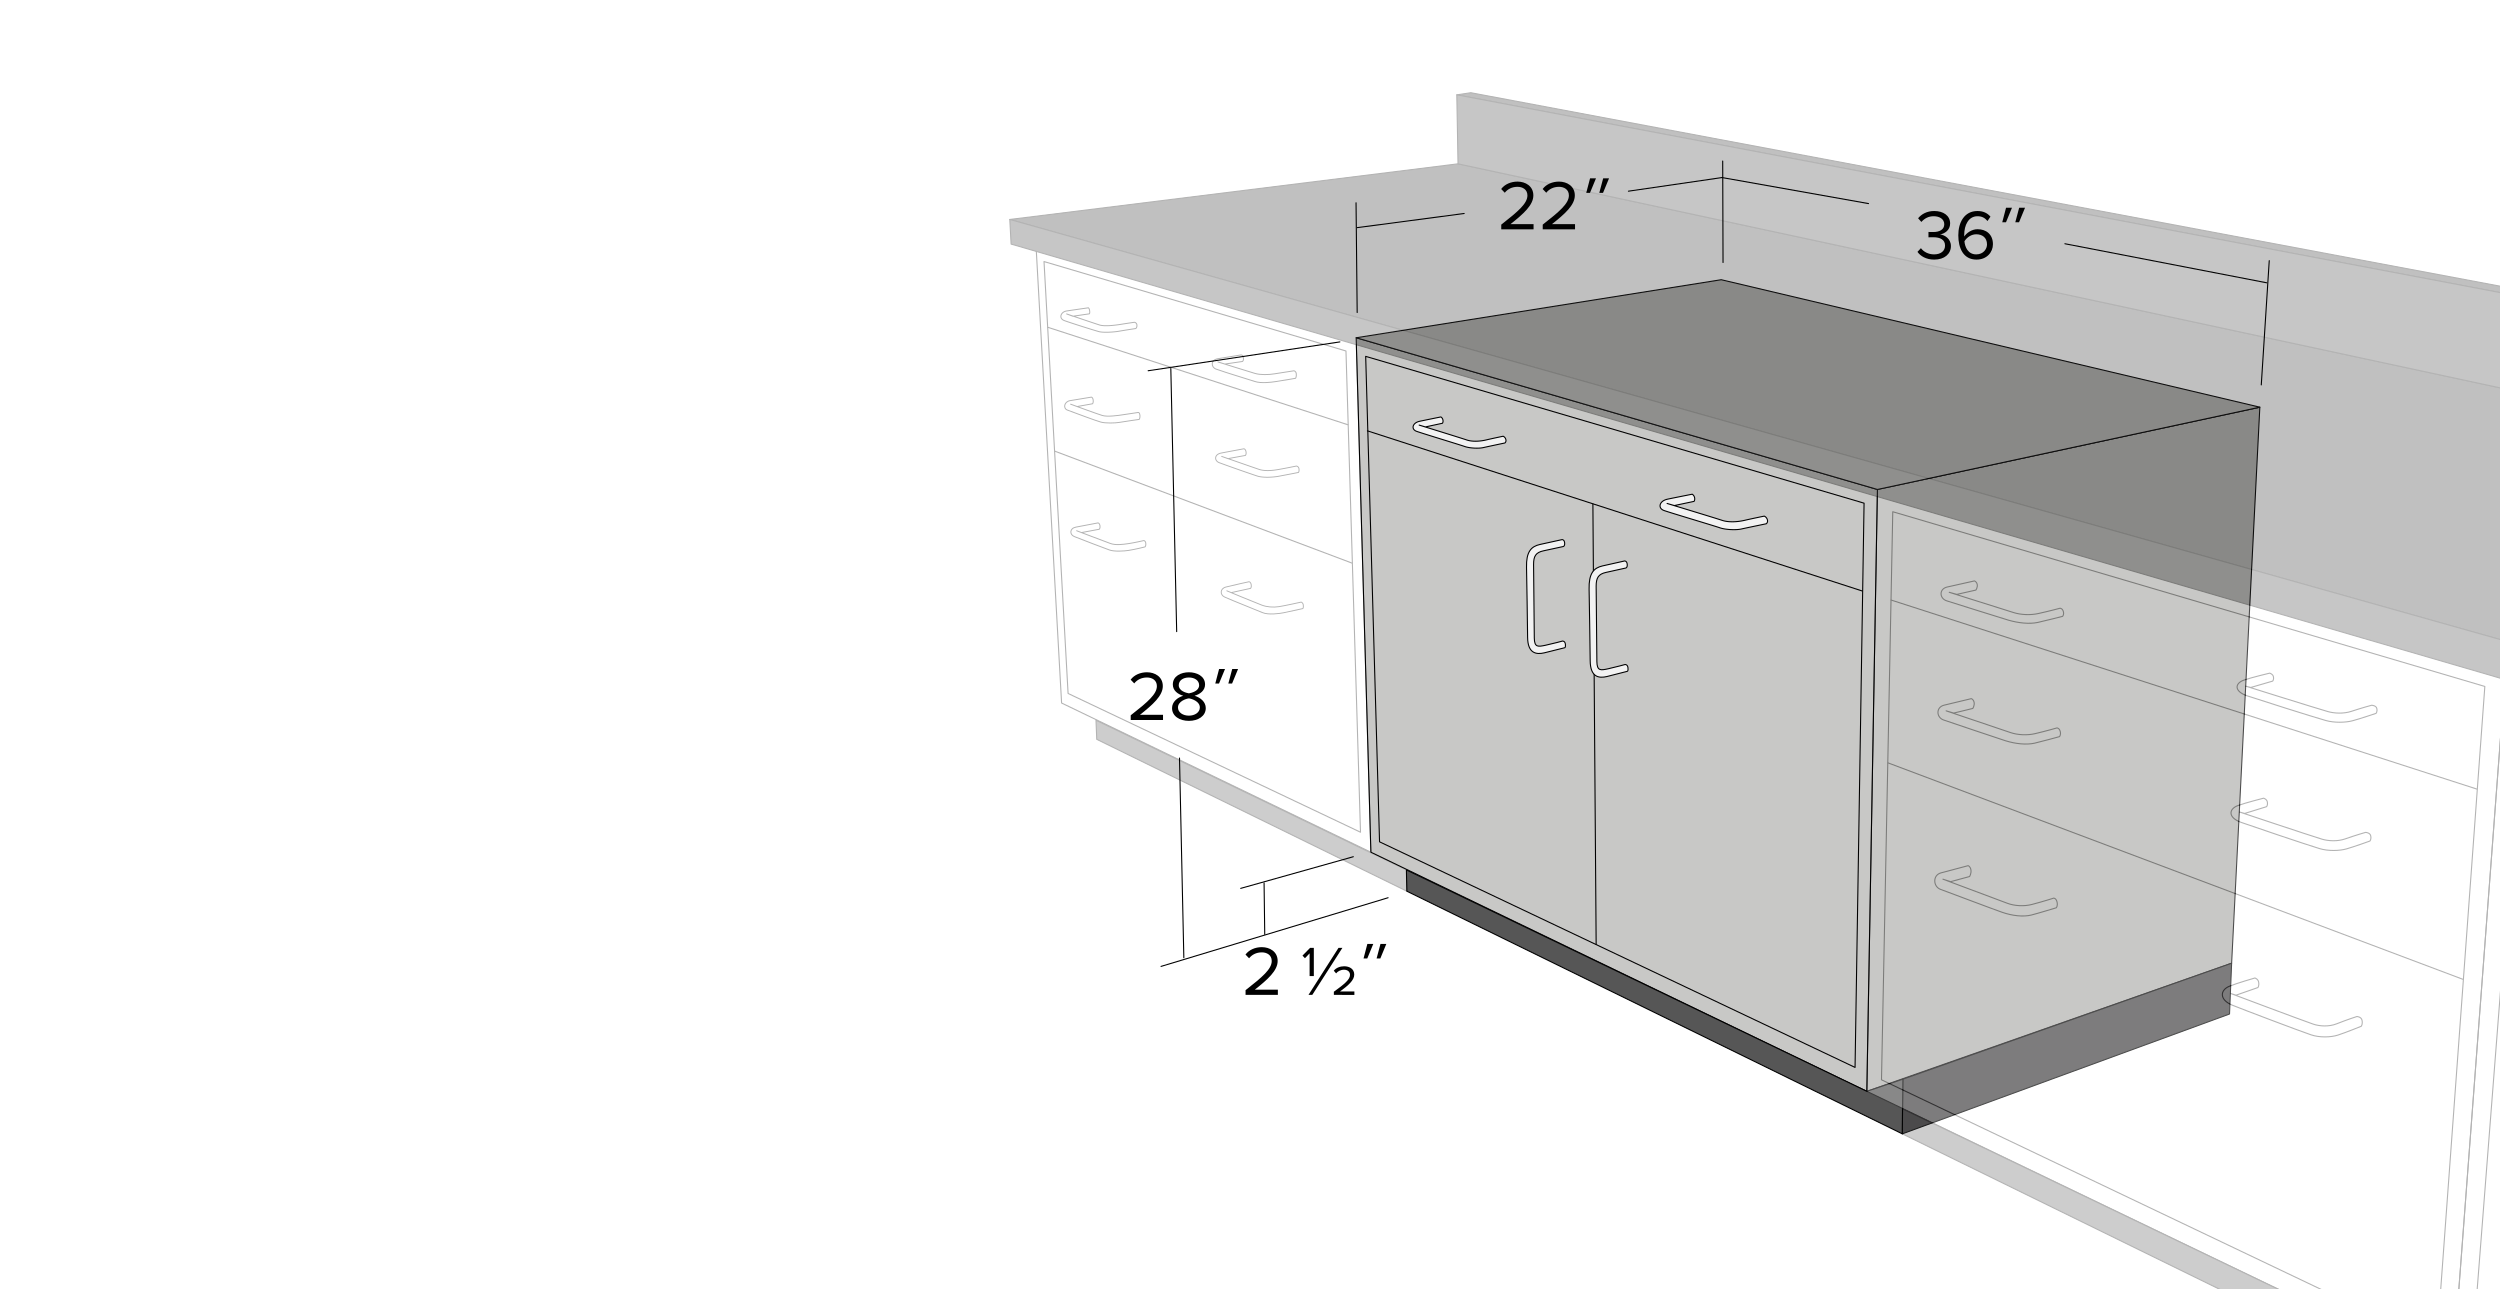 <svg id="Layer_1" data-name="Layer 1" xmlns="http://www.w3.org/2000/svg" xmlns:xlink="http://www.w3.org/1999/xlink" viewBox="0 0 4608 2376"><defs><style>.cls-1,.cls-13,.cls-14,.cls-15,.cls-16,.cls-17,.cls-18,.cls-7{fill:none;}.cls-2{clip-path:url(#clip-path);}.cls-10,.cls-3{fill:#fff;}.cls-4{fill:#b1b0ae;}.cls-10,.cls-11,.cls-12,.cls-13,.cls-14,.cls-15,.cls-16,.cls-17,.cls-18,.cls-4,.cls-5,.cls-6,.cls-7,.cls-8{stroke:#000;stroke-linecap:round;stroke-linejoin:round;}.cls-10,.cls-11,.cls-12,.cls-4,.cls-5,.cls-6,.cls-7,.cls-8{stroke-width:2px;}.cls-5{fill:#464546;}.cls-6{fill:#565656;}.cls-8{fill:#ededed;}.cls-9{opacity:0.3;}.cls-11{fill:#2b2b2a;}.cls-12{fill:#404040;}.cls-13{stroke-width:1.789px;}.cls-14{stroke-width:1.795px;}.cls-15{stroke-width:1.722px;}.cls-16{stroke-width:1.732px;}.cls-17{stroke-width:1.824px;}.cls-18{stroke-width:1.806px;}</style><clipPath id="clip-path"><rect class="cls-1" x="-54.309" y="-15.181" width="4679.064" height="2406.361"/></clipPath></defs><title>Teclab Desk-high Wetlab 3600 Series Cabinet Dimensions</title><g class="cls-2"><rect class="cls-3" x="-103.95" y="-752.737" width="6400" height="4000"/><polygon class="cls-4" points="3460.432 902.191 4165.329 750.523 4113.328 1775.368 3440.932 2011.537 3460.432 902.191"/><polygon class="cls-4" points="3460.432 902.191 3440.932 2011.537 2526.836 1570.81 2499.697 622.534 3460.432 902.191"/><polygon class="cls-4" points="2517.258 656.857 2542.8 1551.653 3419.265 1967.481 3435.876 927.469 2517.258 656.857"/><polygon class="cls-4" points="2499.697 622.534 3172.59 515.574 4165.329 750.523 3460.432 902.191 2499.697 622.534"/><polygon class="cls-5" points="3507.377 1989.148 3506.311 2089.89 4109.447 1869.014 4113.328 1775.368 3507.377 1989.148"/><polygon class="cls-6" points="2592.289 1603.536 2593.088 1642.649 3506.311 2089.89 3507.377 1989.148 3440.932 2011.537 2592.289 1603.536"/><line class="cls-7" x1="2520.45" y1="794.149" x2="3432.265" y2="1089.249"/><line class="cls-7" x1="2942.05" y1="1740.597" x2="2936.05" y2="928.93"/><path class="cls-8" d="M3119.081,910.935s-37.256,7.359-45.736,9.226c-15.023,3.307-18.215,16.645-6.009,20.888,14.522,5.048,89.135,27.154,102.989,31.854,10.759,3.65,29.823,4.269,38.892,2.263,11.017-2.437,46.403-9.748,46.403-9.748s3.505-2.437,2.003-7.485a10.335,10.335,0,0,0-5.675-6.615s-21.533,4.352-36.555,7.833c-13.081,3.031-29.218,3.93-41.062,0-14.689-4.874-101.487-31.158-101.487-31.158l13.354,3.829,36.221-7.659s2.17-2.611,1.002-7.137A9.464,9.464,0,0,0,3119.081,910.935Z"/><path class="cls-8" d="M2655.82,768.515s-32.198,6.481-39.527,8.125c-12.983,2.913-15.742,14.66-5.193,18.397,12.55,4.446,77.034,23.916,89.007,28.055,9.298,3.214,25.774,3.76,33.612,1.993,9.521-2.146,40.104-8.585,40.104-8.585s3.029-2.146,1.731-6.592a9.028,9.028,0,0,0-4.905-5.826s-18.609,3.833-31.593,6.899c-11.305,2.67-25.251,3.461-35.488,0-12.695-4.293-87.709-27.442-87.709-27.442l11.541,3.373,31.304-6.745s1.875-2.3.866-6.286A8.307,8.307,0,0,0,2655.82,768.515Z"/><path class="cls-8" d="M2879.383,994.597s-24.667,5.333-41,9-25.333,13.667-24.667,42c.557,23.66,1.685,101.66,2,129.333.333,29.333,15.667,32,31,28.333s37.333-9.333,37.333-9.333,2,0,1.333-6.333-5.333-6-5.333-6-17,4.667-31,7.667-20.667,4.333-21-13-1.333-121-1.333-136,4-22,18.333-25,35.333-7.667,35.333-7.667,4,.333,3.667-6.333S2879.383,994.597,2879.383,994.597Z"/><path class="cls-8" d="M2994.716,1033.93s-24.667,5.445-41,9.188-25.333,13.952-24.667,42.877c.557,24.154,1.686,103.782,2,132.033.333,29.946,15.667,32.668,31,28.925s37.333-9.528,37.333-9.528,2,0,1.333-6.465-5.333-6.125-5.333-6.125-17,4.764-31,7.827-20.667,4.424-21-13.271-1.333-123.525-1.333-138.839,4-22.459,18.333-25.522,35.333-7.827,35.333-7.827,4,.34,3.667-6.465S2994.716,1033.93,2994.716,1033.93Z"/><g class="cls-9"><rect class="cls-3" x="-103.95" y="-752.737" width="6400" height="4000"/><polygon class="cls-4" points="3460.352 902.172 4165.249 750.504 4113.248 1775.348 3440.852 2011.518 3460.352 902.172"/><polygon class="cls-10" points="3460.352 902.172 3440.852 2011.518 2526.756 1570.791 2499.617 622.515 3460.352 902.172"/><polygon class="cls-10" points="2517.177 656.838 2542.72 1551.634 3419.185 1967.462 3435.796 927.45 2517.177 656.838"/><polygon class="cls-4" points="2499.617 622.515 3172.509 515.554 4165.249 750.504 3460.352 902.172 2499.617 622.515"/><polygon class="cls-5" points="3507.297 1989.129 3506.231 2089.871 4109.367 1868.995 4113.248 1775.348 3507.297 1989.129"/><polygon class="cls-6" points="2592.209 1603.517 2593.007 1642.63 3506.231 2089.871 3507.297 1989.129 3440.852 2011.518 2592.209 1603.517"/><line class="cls-7" x1="2520.37" y1="794.13" x2="3432.185" y2="1089.23"/><line class="cls-7" x1="2941.969" y1="1740.578" x2="2935.969" y2="928.911"/><path class="cls-10" d="M3119.001,910.916s-37.256,7.359-45.736,9.226c-15.023,3.307-18.215,16.645-6.009,20.888,14.522,5.048,89.135,27.154,102.989,31.854,10.759,3.65,29.823,4.269,38.892,2.263,11.017-2.437,46.403-9.748,46.403-9.748s3.505-2.437,2.003-7.485a10.335,10.335,0,0,0-5.675-6.614s-21.532,4.352-36.555,7.833c-13.081,3.031-29.218,3.93-41.062,0-14.689-4.874-101.487-31.158-101.487-31.158l13.354,3.83,36.221-7.659s2.17-2.611,1.002-7.137A9.464,9.464,0,0,0,3119.001,910.916Z"/><path class="cls-10" d="M2655.74,768.496s-32.198,6.481-39.527,8.125c-12.983,2.913-15.742,14.66-5.193,18.397,12.55,4.446,77.034,23.916,89.007,28.055,9.298,3.214,25.774,3.76,33.612,1.993,9.521-2.146,40.104-8.585,40.104-8.585s3.03-2.146,1.731-6.592a9.028,9.028,0,0,0-4.905-5.826s-18.609,3.833-31.593,6.899c-11.305,2.67-25.251,3.461-35.488,0-12.695-4.293-87.709-27.442-87.709-27.442l11.541,3.373,31.304-6.745s1.875-2.3.866-6.285A8.307,8.307,0,0,0,2655.74,768.496Z"/><path class="cls-10" d="M2879.303,994.578s-24.667,5.333-41,9-25.333,13.667-24.667,42c.557,23.66,1.685,101.66,2,129.333.333,29.333,15.667,32,31,28.333s37.333-9.333,37.333-9.333,2,0,1.333-6.333-5.333-6-5.333-6-17,4.667-31,7.667-20.667,4.333-21-13-1.333-121-1.333-136,4-22,18.333-25,35.333-7.667,35.333-7.667,4,.333,3.667-6.333S2879.303,994.578,2879.303,994.578Z"/><path class="cls-10" d="M2994.636,1033.911s-24.667,5.445-41,9.188-25.333,13.952-24.667,42.877c.557,24.154,1.685,103.782,2,132.033.333,29.946,15.667,32.668,31,28.925s37.333-9.528,37.333-9.528,2,0,1.333-6.466-5.333-6.125-5.333-6.125-17,4.764-31,7.827-20.667,4.424-21-13.271-1.333-123.525-1.333-138.839,4-22.459,18.333-25.522,35.333-7.827,35.333-7.827,4,.34,3.667-6.466S2994.636,1033.911,2994.636,1033.911Z"/><polygon class="cls-7" points="2499.617 622.515 1909.524 451.804 1956.727 1295.822 2526.756 1570.791 2499.617 622.515"/><polygon class="cls-7" points="2480.892 646.957 2507.664 1533.951 1968.704 1278.209 1924.319 482.098 2480.892 646.957"/><line class="cls-7" x1="1931.364" y1="603.276" x2="2484.415" y2="782.93"/><line class="cls-7" x1="2492.164" y1="1037.967" x2="1944.045" y2="831.542"/><polygon class="cls-6" points="2592.209 1603.517 2593.007 1642.63 2021.543 1362.752 2020.134 1327.526 2592.209 1603.517"/><polygon class="cls-10" points="3440.932 2011.537 4520.47 2530.645 4618.05 1239.263 3460.432 902.191 3440.932 2011.537"/><polygon class="cls-7" points="3467.968 1990.292 3488.751 943.234 4580.05 1265.263 4491.275 2478.194 3467.968 1990.292"/><line class="cls-7" x1="4539.537" y1="1805.043" x2="3480.13" y2="1406.185"/><line class="cls-7" x1="3485.782" y1="1106.033" x2="4565.285" y2="1454.404"/><line class="cls-7" x1="4608.766" y1="1832.074" x2="6118.05" y2="2399.263"/><polygon class="cls-6" points="3506.231 2089.871 3506.565 2043.734 4584.303 2561.325 4581.829 2616.746 3506.231 2089.871"/><polygon class="cls-11" points="1861.255 404.523 2687.446 301.962 6296.05 1077.764 6296.05 1654.513 1861.255 404.523"/><polygon class="cls-11" points="2685.196 174.839 2711.071 170.901 6296.05 844.764 6296.05 859.264 2685.196 174.839"/><polygon class="cls-12" points="2685.196 174.839 2687.446 301.962 6296.05 1077.764 6296.05 859.264 2685.196 174.839"/><path class="cls-13" d="M2011.676,731.965s-27.576,4.743-39.094,6.474c-11.163,1.678-13.636,14.321-5.031,17.468,15.174,5.55,51.368,19.293,61.694,22.126,8.642,2.37,26.17,1.832,33.363.598,12.692-2.178,37.07-5.532,37.07-5.532s2-2.259,1.456-7.749c-.53-5.351-3.045-5.11-3.045-5.11s-16.278,2.326-27.008,4.037c-10.411,1.66-30.021,4.402-39.453,1.495-10.599-3.266-58.252-20.784-58.252-20.784l12.048,4.336,28.37-5.098s1.853-1.875,1.153-7.128C2014.34,732.548,2011.676,731.965,2011.676,731.965Z"/><path class="cls-14" d="M2023.92,963.8s-24.898,4.829-40.679,7.755c-11.901,2.206-12.158,13.723-3.128,17.407,16.492,6.729,52.178,20.04,64.689,24.721,8.975,3.358,27.392,2.085,35.117.878,13.63-2.13,30.444-6.509,30.444-6.509s2.258-1.518,1.564-6.875c-.569-4.388-3.554-4.827-3.554-4.827s-16.789,3.958-28.311,5.631c-11.181,1.624-23.643,3.276-33.553-.293-11.374-4.096-61.988-23.404-61.988-23.404l8.815,3.364,32.717-6.101s2.174-1.633,1.422-6.773C2026.822,964.323,2023.92,963.8,2023.92,963.8Z"/><path class="cls-15" d="M2302.188,1072.254s-26.586,5.742-42.442,9.734c-11.378,2.864-11.217,14.548-2.558,18.445,16.76,7.542,57.044,23.209,69.564,28.631,11.125,4.818,32.229,1.821,39.641.275,20.46-4.267,34.91-7.571,34.91-7.571s1.566-1.192.895-6.607c-.55-4.436-3.836-5.368-3.836-5.368s-29.914,6.705-41.048,8.397c-10.803,1.642-22.138.717-31.713-2.891-10.99-4.141-64.321-26.291-64.321-26.291l8.184,3.304,35.58-7.807s2.046-1.927,1.151-6.883C2305.239,1072.325,2302.188,1072.254,2302.188,1072.254Z"/><path class="cls-16" d="M2292.634,827.221s-23.296,4.282-41.678,7.835c-13.528,2.615-12.559,14.466-3.701,17.753,19.654,7.294,55.134,19.68,70.193,24.634,11.447,3.766,31.245,1.931,38.67.55,22.207-4.129,37.139-7.156,37.139-7.156s1.69-1.329,1.021-6.743a5.857,5.857,0,0,0-4.722-5.092s-25.899,5.327-37.011,7.019c-10.782,1.641-22.499,2.299-32.161-.963-12.635-4.266-68.534-23.808-68.534-23.808l11.486,4.129,32.149-5.908s2.042-1.927,1.149-6.881C2295.679,827.292,2292.634,827.221,2292.634,827.221Z"/><path class="cls-17" d="M2006.036,567.332s-28.446,4.1-39.981,5.863c-11.18,1.709-15.084,13.869-4.11,17.791,15.248,5.449,53.038,17.31,63.38,20.195,8.655,2.414,28.861.776,36.066-.481,12.712-2.218,31.955-5.129,31.955-5.129s2.516-1.497,2.254-6.09a5.635,5.635,0,0,0-4.564-5.457s-14.374,2.065-25.12,3.807c-10.427,1.691-29.822,4.132-39.268,1.171-10.615-3.327-60.593-20.358-60.593-20.358l11.508,4.251,30.028-4.393s1.568-.213.866-5.564C2007.851,568.306,2006.036,567.332,2006.036,567.332Z"/><path class="cls-18" d="M2287.383,654.196s-23.108,3.645-42.682,6.98c-13.637,2.323-12.665,15.763-3.326,19.097,21.692,7.745,55.267,17.43,71.643,22.886,11.549,3.848,29.993,1.444,37.485.303,22.9-3.486,37.485-6.214,37.485-6.214s1.95-2.524,1.279-8.488c-.55-4.885-4.35-5.305-4.35-5.305s-24.811,3.745-35.949,5.608c-10.808,1.808-25.847,2.158-35.694-.758-15.864-4.699-68.445-21.219-68.445-21.219l12.858,3.933,32.342-4.722s2.66-1.332,1.764-6.788C2290.836,653.676,2287.383,654.196,2287.383,654.196Z"/><path class="cls-7" d="M4183.461,1240.738s-33.613,7.991-47.462,12.832c-16.839,5.886-18.655,20.643,6.086,29.025,18.136,6.144,121.574,38.893,144.656,45.41,16.014,4.521,36.615,3.937,49.623.468,14.044-3.745,43.069-13.576,43.069-13.576s3.031-2.934,1.404-9.363c-1.318-5.211-9.363-5.618-9.363-5.618s-17.172,4.532-37.451,11.236c-14.444,4.774-31.657,3.713-43.069.468-22.918-6.517-151.21-46.814-151.21-46.814l8.895,2.341,40.26-11.704s2.687-2.39,1.404-8.427C4189.31,1242.344,4183.461,1240.738,4183.461,1240.738Z"/><path class="cls-7" d="M3639.178,1070.766s-39.262,8.677-50.155,11.223c-15.473,3.617-14.344,21.328-.603,25.543,16.261,4.989,97.278,30.815,113.609,35.556,18.688,5.425,38.564,7.378,53.836,4.213,10.728-2.223,45.878-11.235,45.878-11.235s3.067-2.867,1.404-8.895-6.086-6.086-6.086-6.086-19.563,5.31-40.26,9.831c-14.562,3.181-32.173,2.355-45.41-1.873-14.967-4.781-118.551-37.335-118.551-37.335l14.066,3.843,35.042-7.949s3.696-5.197,2.402-10.601S3639.178,1070.766,3639.178,1070.766Z"/><polygon class="cls-7" points="6009.41 3247.263 4520.47 2530.645 4618.05 1239.263 6296.05 1723.084 6296.05 2026.414 6094.026 3247.263 6009.41 3247.263"/><polygon class="cls-7" points="6046.028 3218.458 4555.603 2508.873 4651.105 1286.645 6280.577 1767.619 6046.028 3218.458"/><path class="cls-7" d="M3633.461,1287.758s-39.262,9.303-50.155,12.033c-15.473,3.878-14.344,22.868-.603,27.388,16.261,5.349,97.278,33.04,113.609,38.124,18.688,5.817,38.564,7.911,53.837,4.518,10.728-2.384,45.878-12.047,45.878-12.047s3.067-3.074,1.404-9.537-6.086-6.525-6.086-6.525-19.563,5.694-40.26,10.541c-14.562,3.411-32.173,2.526-45.41-2.008-14.967-5.126-118.551-40.031-118.551-40.031l14.066,4.12,35.042-8.523s3.696-5.572,2.402-11.367S3633.461,1287.758,3633.461,1287.758Z"/><path class="cls-7" d="M3627.594,1595.614s-39.262,10.312-50.155,13.338c-15.473,4.298-14.344,25.348-.603,30.358,16.261,5.929,97.278,36.624,113.609,42.258,18.688,6.448,38.564,8.769,53.836,5.008,10.728-2.642,45.878-13.353,45.878-13.353s3.067-3.407,1.405-10.571-6.086-7.233-6.086-7.233-19.563,6.311-40.26,11.684c-14.562,3.78-32.173,2.799-45.41-2.226-14.967-5.682-118.552-44.373-118.552-44.373l14.066,4.567,35.042-9.447s3.696-6.176,2.402-12.599S3627.594,1595.614,3627.594,1595.614Z"/><path class="cls-7" d="M4172.239,1471.226s-33.613,8.51-47.462,13.666c-16.839,6.269-18.655,21.984,6.086,30.911,18.136,6.544,121.574,41.42,144.656,48.36,16.014,4.815,36.615,4.193,49.623.499,14.044-3.989,43.069-14.458,43.069-14.458s3.031-3.124,1.404-9.971c-1.318-5.549-9.363-5.983-9.363-5.983s-17.172,4.827-37.451,11.965c-14.444,5.085-31.657,3.954-43.069.498-22.918-6.94-151.21-49.856-151.21-49.856l8.895,2.493,40.26-12.464s2.687-2.545,1.404-8.974C4178.088,1472.936,4172.239,1471.226,4172.239,1471.226Z"/><path class="cls-7" d="M4156.288,1802.625s-33.613,9.589-47.462,15.398c-16.839,7.063-18.655,24.771,6.086,34.829,18.136,7.373,121.574,46.671,144.656,54.491,16.014,5.426,36.615,4.724,49.623.562,14.044-4.494,43.069-16.291,43.069-16.291s3.031-3.521,1.404-11.235c-1.318-6.253-9.363-6.741-9.363-6.741s-17.172,5.439-37.452,13.482c-14.444,5.729-31.657,4.456-43.069.562-22.918-7.82-151.21-56.176-151.21-56.176l8.895,2.809,40.26-14.044s2.687-2.868,1.405-10.112C4162.138,1804.551,4156.288,1802.625,4156.288,1802.625Z"/><polygon class="cls-12" points="6296.05 1742.013 6296.05 1654.513 1861.255 404.523 1863.675 449.898 6296.05 1742.013"/></g><line class="cls-7" x1="3175.891" y1="483.791" x2="3175.28" y2="296.842"/><line class="cls-7" x1="4167.981" y1="709.433" x2="4182.674" y2="480.482"/><line class="cls-7" x1="3174.05" y1="327.263" x2="3444.05" y2="375.263"/><line class="cls-7" x1="3806.05" y1="449.263" x2="4178.05" y2="521.263"/><line class="cls-7" x1="3174.05" y1="327.263" x2="3001.528" y2="352.387"/><line class="cls-7" x1="2499.452" y1="373.801" x2="2501.537" y2="575.99"/><line class="cls-7" x1="2698.726" y1="393.497" x2="2501.748" y2="419.553"/><line class="cls-7" x1="2469.609" y1="630.209" x2="2116.3" y2="683.361"/><line class="cls-7" x1="2168.861" y1="1164.172" x2="2158.05" y2="679.263"/><line class="cls-7" x1="2558.488" y1="1654.694" x2="2140.05" y2="1781.263"/><line class="cls-7" x1="2174.05" y1="1397.263" x2="2182.05" y2="1765.263"/><line class="cls-7" x1="2494.389" y1="1579.104" x2="2286.901" y2="1637.439"/><line class="cls-7" x1="2329.939" y1="1627.411" x2="2331.169" y2="1722.191"/><path d="M2767.11,422.736v-8.71c31.201-24.441,48.231-38.872,48.231-53.822,0-11.18-9.23-15.86-18.2-15.86-10.4,0-18.461,4.42-23.531,10.92l-6.63-6.891c6.63-8.84,17.94-13.65,30.161-13.65,14.431,0,29.121,8.19,29.121,25.481,0,17.681-17.941,33.801-42.122,52.912h42.512v9.621Z"/><path d="M2843.55,422.736v-8.71c31.201-24.441,48.231-38.872,48.231-53.822,0-11.18-9.23-15.86-18.2-15.86-10.4,0-18.461,4.42-23.531,10.92l-6.63-6.891c6.63-8.84,17.941-13.65,30.161-13.65,14.431,0,29.121,8.19,29.121,25.481,0,17.681-17.941,33.801-42.122,52.912h42.512v9.621Z"/><path d="M2930.649,355.523h-6.891l7.021-26.781H2941.7Zm24.051,0h-6.89l7.149-26.781h10.791Z"/><path d="M2295.818,1833.796v-8.71c31.201-24.441,48.231-38.872,48.231-53.822,0-11.18-9.23-15.86-18.2-15.86-10.4,0-18.461,4.42-23.531,10.92l-6.63-6.89c6.63-8.841,17.94-13.651,30.161-13.651,14.431,0,29.121,8.19,29.121,25.481,0,17.681-17.941,33.801-42.122,52.912H2355.36v9.62Z"/><path d="M2413.855,1799.085v-41.862l-8.58,8.97-4.55-4.81,14.04-14.3h6.891v52.002Z"/><path d="M2418.791,1833.796h-7.02l55.382-86.713h7.15Z"/><path d="M2458.571,1833.796v-5.85c19.891-14.3,29.771-22.621,29.771-31.071,0-6.63-5.46-9.491-11.051-9.491-6.37,0-11.83,3.12-14.56,6.76l-4.29-4.94c4.29-5.46,11.831-8.19,19.11-8.19,9.491,0,18.591,4.68,18.591,15.34,0,10.4-10.79,19.891-26.131,31.071h26.392v6.37Z"/><path d="M2520.19,1766.583H2513.3l7.021-26.781h10.921Zm24.051,0H2537.35l7.15-26.781h10.791Z"/><path d="M2084.135,1327.14v-8.71c31.201-24.441,48.231-38.872,48.231-53.822,0-11.18-9.23-15.86-18.2-15.86-10.4,0-18.461,4.42-23.531,10.92l-6.63-6.89c6.63-8.841,17.94-13.651,30.161-13.651,14.431,0,29.121,8.19,29.121,25.481,0,17.681-17.941,33.801-42.122,52.912h42.512v9.62Z"/><path d="M2160.314,1305.17c0-11.57,9.881-19.5,20.671-22.751-10.01-2.86-19.24-9.49-19.24-20.801,0-15.601,15.21-22.491,29.641-22.491,14.301,0,29.771,6.89,29.771,22.491,0,11.311-9.36,17.941-19.371,20.801,10.791,3.251,20.671,11.181,20.671,22.751,0,14.69-14.04,23.531-31.071,23.531C2174.225,1328.701,2160.314,1319.991,2160.314,1305.17Zm51.223-1.17c0-11.31-14.82-16.121-20.151-16.77-5.33.65-20.15,5.46-20.15,16.77,0,9.36,9.36,15.081,20.15,15.081C2202.047,1319.08,2211.537,1313.36,2211.537,1304Zm-1.301-40.952c0-8.97-8.45-14.3-18.851-14.3-10.53,0-18.721,5.33-18.721,14.3,0,10.531,13.521,14.04,18.721,14.951C2196.716,1277.089,2210.236,1273.579,2210.236,1263.048Z"/><path d="M2246.893,1259.928h-6.891l7.021-26.781h10.921Zm24.051,0h-6.89l7.149-26.781h10.791Z"/><path d="M3534.274,464.205l6.37-6.76c5.07,6.76,13.91,11.44,24.181,11.44,12.61,0,20.28-6.37,20.28-16.25,0-10.791-8.84-15.341-21.58-15.341-3.641,0-7.671,0-8.971.13v-9.881c1.43.13,5.46.13,8.971.13,10.92,0,20.15-4.29,20.15-14.301,0-9.62-8.84-14.82-19.371-14.82-9.49,0-16.51,3.64-22.881,10.53l-5.979-6.76c6.24-7.67,16.25-13.391,29.77-13.391,16.641,0,29.252,8.45,29.252,23.011,0,12.611-10.531,18.851-18.591,20.151,7.8.78,20.02,7.411,20.02,21.451,0,14.431-11.7,24.961-30.812,24.961C3550.394,478.505,3539.604,472.005,3534.274,464.205Z"/><path d="M3609.543,433.654c0-23.401,10.921-44.722,35.361-44.722,11.051,0,18.591,4.16,23.921,10.4l-5.46,8.061c-4.42-5.2-9.49-8.84-18.461-8.84-16.9,0-24.44,17.031-24.44,34.061v3.38c3.771-5.981,13.391-13.521,24.571-13.521,15.6,0,28.341,9.23,28.341,27.691,0,14.951-11.44,28.341-30.291,28.341C3618.773,478.505,3609.543,457.315,3609.543,433.654Zm52.912,16.901c0-12.741-8.84-18.721-19.891-18.721-8.71,0-17.03,5.33-21.711,12.871.91,10.79,6.631,24.181,21.711,24.181C3655.955,468.885,3662.455,458.744,3662.455,450.554Z"/><path d="M3697.421,409.733h-6.891l7.021-26.781h10.921Zm24.051,0h-6.891l7.15-26.781h10.791Z"/></g></svg>